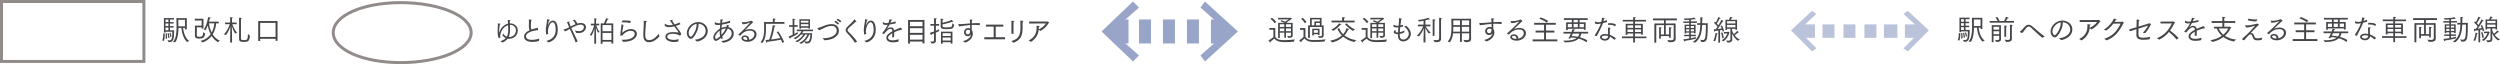 <?xml version="1.0" encoding="UTF-8"?><svg id="_レイヤー_2" xmlns="http://www.w3.org/2000/svg" viewBox="0 0 1667.96 42.76"><defs><style>.cls-1{opacity:.4;}.cls-2{fill:#5469a3;}.cls-3{stroke-miterlimit:10;}.cls-3,.cls-4{fill:none;isolation:isolate;opacity:.5;stroke:#241815;stroke-linecap:round;stroke-width:2px;}.cls-5{opacity:.6;}.cls-6{fill:#454649;}</style></defs><g id="moji"><path class="cls-6" d="M108.27,27.11c.1-.3.67-1.82.68-4.83l1.04.06c-.04.49-.1,3.53-.59,4.88l-1.14-.11ZM111.69,26.79c.47.09.91.17,1.31.17,1.73,0,1.98-1.54,1.98-5.79h-4.54v.53h-1.08v-9.65h6.73v.99h-2.68v1.69h2.39v.99h-2.39v1.67h2.39v.99h-2.39v1.84h2.79c0,1.77-.13,4.75-.46,5.81-.51,1.61-1.52,2.09-2.77,2.09-.17,0-.36,0-.53-.02l-.74-1.31ZM112.36,14.72v-1.69h-1.94v1.69h1.94ZM112.36,17.38v-1.67h-1.94v1.67h1.94ZM112.36,20.21v-1.84h-1.94v1.84h1.94ZM110.5,25.91c.02-.21.1-1.01.1-2.01,0-.49-.02-1.03-.08-1.56l.8-.11c.04.25.17,1.75.17,2.87,0,.23,0,.42-.02.61l-.97.21ZM112.23,25.42c-.02-.27-.08-1.69-.44-3.19l.74-.17c.06.27.49,2.03.55,3.08l-.85.29ZM113.69,24.75c-.04-.25-.21-1.29-.67-2.72l.7-.21c.08.21.59,1.56.74,2.58l-.78.34ZM115.46,27.85c1.98-1.98,2.34-6,2.34-9.69,0-1.82-.04-3.93-.09-6.04h6.93v7.47h-1.2v-.93h-1.29c.17,1.5.93,6.5,4.07,8.68l-1.46.68c-.68-.61-3.06-3.04-3.76-9.37h-1.96v.53c0,1.9-.32,6.92-2.15,9.06l-1.42-.4ZM123.44,17.57v-4.37h-4.48l.06,4.37h4.43Z"/><path class="cls-6" d="M134.53,17.08v-3.38h-4.56v-1.2h5.77v6.57h-1.22v-.84h-3.19s-.02,3.31-.02,4.69v.61c.02.48.06,1.03,1.67,1.03,2.15,0,2.47-.72,2.6-3.17l1.29,1.04c-.4,2.66-1.27,3.34-4.12,3.34-.72,0-2.7-.04-2.7-1.9,0-1.25.02-6.42.02-6.8h4.45ZM133.75,27.3c3.31-.82,5.43-2.55,6.8-4.48-1.1-2.11-1.67-4.27-1.96-5.81-.42,1.12-.91,2.24-1.48,3.15l-1.25-.36c2.17-2.85,2.94-8,3-8.36.08.02,1.14.17,1.42.25.25.08.38.19.38.28,0,.15-.25.29-.67.29-.11.48-.3,1.27-.57,2.2h6.54v1.12h-1.71c-.13,1.62-.63,4.58-2.34,7.35,1.08,1.71,2.62,3.29,4.79,4.24l-1.35.95c-1.81-1.04-3.15-2.55-4.16-4.14-1.35,1.79-3.27,3.38-6.02,4.33l-1.42-1.01ZM139.45,15.58c.13,1.31.59,3.76,1.79,6.14,1.31-2.34,1.65-4.79,1.75-6.14h-3.53Z"/><path class="cls-6" d="M153.55,24.62c0-2.03.1-5.47.13-7.01-.32,1.06-1.25,3.72-2.89,5.81l-1.42-.48c2.24-2.17,3.57-5.7,3.95-6.78h-3.17v-1.14h3.42v-2.03s-.02-.87-.06-1.54c1.71,0,1.84.21,1.84.34s-.17.3-.51.38c-.04.21-.04.51-.04.74v2.11h3.08v1.14h-2.91c.34.87,1.37,3.59,3.19,5.72l-1.31.49c-1.16-1.8-1.88-4.03-2.18-4.98.04,1.63.15,5.87.15,7.31v3.69h-1.27v-3.78ZM159.52,13.43s-.02-.87-.06-1.63c.15,0,1.06.08,1.52.13.25.04.38.13.38.25,0,.13-.19.29-.55.34-.02.28-.04.7-.04,1.06v12.23c0,.82.7.95,2.01.95.4,0,.84-.02,1.14-.06,1.69-.23,1.42-2.85,1.48-4.08l1.35,1.25c-.32,3.55-1.14,4.1-4.01,4.1-1.44,0-3.23,0-3.23-1.9v-12.65Z"/><path class="cls-6" d="M172.27,14.04h12.9v13.2h-1.33v-1.35h-10.26v1.48h-1.31v-13.34ZM183.84,24.64v-9.37h-10.26v9.37h10.26Z"/><path class="cls-6" d="M333.97,27.51c1.22-.46,2.57-1.16,3.48-2.05-.86-.38-1.64-.99-2.17-1.73l.36-1.44c.55,1.03,1.46,1.8,2.55,2.18.71-1.2.89-3.25.89-5.24,0-.84-.04-1.67-.07-2.43-3.52.95-5.27,4.94-5.27,7.54,0,.29.02.55.05.76-.31.13-.57.29-.84.4-.04.02-.05.02-.09.02-.13,0-.84-1.03-.84-4.25,0-.32,0-.65.02-.95.05-1.44.15-2.85.15-4.12v-.53c0-.06.02-.09.07-.09.02,0,.04.02.07.02,0,0,.84.1,1.28.21.22.06.33.15.33.25,0,.13-.2.29-.53.36-.11,1.46-.44,3.63-.47,5.21,0,.11.02.17.05.17s.09-.06.13-.17c1.11-3.27,3.25-5.26,5.82-5.85-.02-.34-.04-.65-.04-.91-.04-.49-.11-1.1-.18-1.5,1.35,0,1.91.08,1.91.32,0,.13-.18.28-.55.4.02.44.05.95.07,1.52h.29c2.7,0,5.01,1.82,5.01,4.67-.02,3.55-2.62,5.58-5.98,5.64-.25,0-.51-.02-.77-.06-.95,1.1-2.06,1.9-3.37,2.53l-1.39-.85ZM339.75,24.7c2.61-.08,4.47-1.88,4.47-4.48,0-2.03-1.51-3.61-3.76-3.61h-.24c.04.78.05,1.63.05,2.47,0,2.11-.16,4.25-.84,5.62h.31Z"/><path class="cls-6" d="M359.52,27.4c-1.31.36-2.77.57-4.14.57-.84,0-5.74-.04-5.74-3.53,0-2.07,1.75-3.4,3.74-4.27-.33-.63-.55-1.42-.55-2.58,0-.7.07-1.52.07-2.51v-.44c0-.46-.02-.97-.05-1.54v-.06c0-.08.02-.08.07-.08,0,0,.97.09,1.6.25.16.04.29.13.29.23,0,.11-.13.25-.47.34-.07,1.41-.18,2.91-.2,3.61,0,.97.09,1.69.42,2.3.66-.23,1.31-.42,1.91-.59.82-.21,1.62-.36,2.32-.57h.04c.07,0,.13.04.13.11l-.02,1.46c-3.45.29-8.04,1.6-8.04,4.22,0,2.15,3.03,2.26,4.05,2.26,1.55,0,3.32-.32,4.85-.87l-.27,1.69Z"/><path class="cls-6" d="M364.52,27.3c2.44-.65,6.24-2.15,6.24-7.41,0-1.73-.31-5.05-2.04-5.05-1.84,0-3.17,3.91-3.17,6.14,0,.55.05.84.27,1.5l-1.17.65s-.05.02-.09.02c-.13,0-.4-1.31-.4-2.77,0-.25,0-.51.02-.78.15-2.68.69-4.16.84-6.63,0-.09.02-.13.07-.13.09,0,.93.15,1.37.25.2.04.35.17.35.28,0,.13-.15.25-.55.32-.2,1.01-.57,2.26-.64,3v.09s0,.06.02.06c.02,0,.05-.06.09-.15,1.15-2.89,2.61-2.96,3.15-2.96,2.01,0,3.26,2.28,3.26,6.17,0,5.51-3.63,7.64-6.09,8.42l-1.53-1.01Z"/><path class="cls-6" d="M375.94,19.89s-.04-.04-.04-.08.04-.06.07-.08c1.09-.29,2.08-.63,3.23-1.24l.51-.27c-.57-1.27-1.06-2.47-1.42-3.51.09-.04,1.24-.34,1.51-.34.18,0,.25.08.25.15,0,.11-.11.27-.33.38.24.85.58,1.8.98,2.79,1.08-.57,2.19-1.12,3.26-1.54-.24-.7-.67-1.6-1.73-2.62l1.08-.44c.8.63,1.59,1.81,1.88,2.62,1.04-.3,1.75-.38,2.33-.38,2.24,0,3.45,1.22,3.45,2.79,0,.99-.86,3.93-4.85,3.93-.73,0-1.4-.11-1.79-.19l-.73-1.52c.86.23,1.79.42,2.66.42,2.33,0,3.34-1.52,3.34-2.6,0-.15-.02-1.73-2.26-1.73-1.68,0-3.74.93-6.18,2.3.4.89.84,1.8,1.28,2.7,1.09,2.22,2.22,4.45,2.97,6.23l-1.37.68c-.38-1.29-.51-1.69-3.87-9.04l-.42.23c-1.09.65-1.99,1.14-2.74,1.41l-1.09-1.06Z"/><path class="cls-6" d="M396.5,25.73c0-1.46.07-4.73.11-6.63-.38,1.31-1.08,3.36-1.93,4.67l-1.26-.34c1.7-2.07,2.7-5.34,2.99-6.5h-2.19v-1.12h2.32v-2.36s0-.57-.05-1.22c.15,0,.82.08,1.33.13.25.02.38.13.38.25,0,.13-.16.28-.51.36-.04.34-.04.72-.04.72v2.11h2.15v1.12h-2.02c.22.66.91,2.58,2.26,4.41l-1.15.47c-.55-1.18-1.08-2.74-1.33-3.59.04,1.88.15,5.91.15,7.62v3.31h-1.2v-3.42ZM400.8,15.6h2.17c.67-1.44,1.24-3.17,1.29-3.36,1.59.23,1.73.28,1.73.47,0,.17-.24.34-.62.34-.09.23-.77,1.77-1.17,2.55h4.96v13.47h-1.22v-1.25h-5.96v1.39h-1.19v-13.6ZM407.95,20.81v-4.08h-5.96v4.08h5.96ZM407.95,26.64v-4.65h-5.96v4.65h5.96Z"/><path class="cls-6" d="M414.72,26.45c.44.04.91.06,1.39.06,5.8,0,7.37-2.56,7.37-3.97,0-1.1-.86-1.99-2.66-1.99-3.04,0-5.23,2.53-5.62,3.15,0,0-1.09.06-1.22.06-.09,0-.15,0-.15-.11.02-1.29.31-3.23.53-4.69.15-1.06.29-2.13.31-2.62,0-.09.04-.13.09-.13.02,0,.05,0,.07.02l1.13.44c-.09.51-.25,1.42-.42,2.26-.2,1.06-.46,2.37-.47,2.91,2.13-1.84,4.27-2.45,5.94-2.45,2.57,0,3.9,1.48,3.9,3.19,0,2.94-3.41,5.32-8.88,5.32h-.35l-.97-1.42ZM415.3,13.66c.38-.02.77-.02,1.17-.02,1.59,0,3.17.09,4.38.36l-.38,1.48c-1.2-.46-2.99-.61-4.69-.61-.37,0-.73,0-1.08.02l.6-1.23Z"/><path class="cls-6" d="M439.96,24.28c-1.35,1.73-4.25,3.89-6.78,3.89-3.79,0-3.99-3-3.99-5.21,0-2.36.35-5.26.35-7.85,0-.42-.02-.84-.04-1.24.38,0,1.31.08,1.75.17.2.04.33.13.33.27,0,.15-.18.32-.58.4-.15,2.81-.53,6.21-.53,8.4,0,2.32.51,3.67,2.72,3.67,2.66,0,5.07-2.58,6.22-4.2l.57,1.69Z"/><path class="cls-6" d="M443.52,15.94c0-.06.02-.11.07-.11.02,0,.04,0,.05.02,1.06.68,1.92,1.01,3.01,1.01.71,0,1.46-.13,2.35-.34-.86-1.1-1.64-2.17-2.02-2.98,1.26-.32,1.57-.34,1.6-.34.16,0,.26.08.26.17,0,.11-.11.25-.35.38.27.68.88,1.54,1.6,2.51l.47-.13c1.37-.38,2.1-.8,2.61-1.14l.84,1.06v.02c0,.13-1.62.76-2.9,1.14l-.22.06c1.59,2.01,3.41,4.24,3.68,5.85l-1.2.61c-.8-.67-2.72-1.22-4.5-1.22-.58,0-3.7.06-3.7,1.84,0,1.52,1.92,2.26,4.25,2.28,1,0,2.33-.25,3.41-.51l-.38,1.62c-.86.15-2.02.27-2.92.27-2.55,0-5.58-1.1-5.58-3.48,0-1.96,1.75-3.12,5.31-3.12h.18c.88,0,2.35.15,3.19.3-.29-.97-1.53-2.54-2.81-4.14-2.17.51-2.75.55-3.39.55-1.04,0-2.15-.23-2.95-.86l.04-1.31Z"/><path class="cls-6" d="M463.53,26.5c3.25-.27,7.29-1.96,7.29-5.93,0-2.41-1.86-4.56-4.8-4.75.02.23.04.48.04.72,0,3.34-2.21,6.82-3.25,8.15-.64.84-1.29,1.25-1.93,1.25-1.09,0-2.64-1.6-2.64-3.95,0-3.5,3.39-7.29,7.51-7.29,3.77,0,6.44,2.68,6.44,5.89,0,4.22-3.72,6.54-7.15,7.16l-1.51-1.25ZM459.45,21.95c0,1.42.84,2.58,1.39,2.58,1.09,0,3.92-4.6,3.92-7.87,0-.25-.02-.51-.04-.76-2.75.53-5.27,3.44-5.27,6.04Z"/><path class="cls-6" d="M481.19,27.36c4.78-.32,6.98-2.66,6.98-5.13,0-1.75-1.2-2.83-2.66-3.17-.84,1.96-2.21,3.84-3.7,5.38.16.42.35.8.53,1.12l-1.22.4c-.09-.19-.18-.38-.27-.61-1.46,1.29-2.39,1.92-3.23,1.92-.97,0-1.71-1.01-1.71-2.28,0-2.36,2.54-4.75,4.36-5.89.02-.34.05-.7.09-1.06.04-.46.07-.95.11-1.42q-1.37.09-1.42.09c-.95,0-1.62-.17-2.15-.49,0,0,.02-1.14.02-1.25,0-.13.04-.17.07-.17s.05,0,.07.02c.84.49,1.48.68,2.35.68.11,0,.29,0,1.15-.08.05-.82.09-1.65.09-2.51.13.02.98.06,1.44.11.24.04.35.13.35.23,0,.15-.18.3-.51.36-.04.44-.11,1.01-.18,1.63,1.84-.3,3.74-.82,5.33-1.39l.11,1.33c-1.82.47-3.72.97-5.56,1.25-.04.44-.07.89-.13,1.33-.02.29-.05.57-.07.86,1.08-.44,2.1-.72,3.25-.72,0-.02.15-.78.18-1.29,1.17.23,1.68.36,1.68.55,0,.09-.13.19-.44.23-.05.21-.13.44-.2.67,3.65.82,3.65,3.95,3.65,4.27,0,3.27-2.97,5.68-7.09,6.19l-1.24-1.16ZM480.15,21.38c0-.32,0-.65.02-.99-1.33.95-3.08,2.93-3.08,4.45,0,.51.24,1.14.71,1.14.58,0,1.88-1.04,2.66-1.79-.18-.74-.31-1.62-.31-2.81ZM484.3,18.92c-.09.02-.16.02-.25.02-.99.08-1.97.47-2.72.84-.04.63-.07,1.22-.07,1.71,0,.87.07,1.24.16,1.71,1.2-1.29,2.3-2.83,2.88-4.27Z"/><path class="cls-6" d="M492.63,23.2c-.05-.02-.07-.06-.07-.08,0-.04.02-.08.05-.09,1.11-1.08,2.08-1.88,2.59-2.39,1.51-1.42,5.23-5.36,5.23-5.53,0-.04-.02-.04-.05-.04s-.09.02-.16.04c-1.48.63-3.1,1.06-4.47,1.06-.13,0-.26-.02-.38-.02l-.47-1.22s-.02-.08-.02-.11.02-.06.07-.06h.05c.4.06.8.08,1.22.08,1.53,0,3.1-.34,4.65-.87.18-.06.24-.19.36-.19.24,0,1.31.91,1.31,1.03s-.22.17-.4.32c-1.29,1.14-5.2,5.07-5.14,5.07.02,0,.11-.04.15-.06,1.5-.7,2.9-.76,3.37-.76,2.35,0,4.23,1.35,4.23,3.48,0,2.79-2.75,5.05-6.04,5.05-2.24,0-4.03-1.04-4.03-2.43,0-1.23,1.18-1.82,2.32-1.82,1.77,0,2.84,1.18,2.84,2.62,0,.1-.02.19-.02.29,2.68-.63,3.52-2.56,3.52-3.57,0-1.99-1.5-2.56-3.04-2.56-3.65,0-5.58,2.3-6.51,3.44l-1.17-.67ZM498.59,26.28c0-.57-.22-1.63-1.73-1.63-.78,0-1.06.4-1.06.78,0,.7,1.11,1.27,2.55,1.27h.2c.02-.15.04-.28.04-.42Z"/><path class="cls-6" d="M507.38,28.23c2.41-2.72,2.44-6.46,2.46-8.49,0-1.12-.05-4.64-.07-5.05h5.87v-1.14c0-.11-.02-.8-.05-1.18.04,0,1.88,0,1.88.36,0,.13-.16.27-.57.36-.02.25-.04.72-.04.72v.87h6.51v1.2h-12.36c.02.15.04,2.62.04,3.97v.19c0,2.56-.38,6.12-2.32,8.57l-1.35-.38ZM521.99,28.69c-.27-.76-.58-1.52-.91-2.24-1.19.25-5.12,1.01-9.28,1.46v.1c0,.36-.11.57-.25.57-.22,0-.27-.21-.75-1.92.67-.02,1.51-.08,2.43-.17,1.26-3.46,2.17-7.77,2.32-9.65,0,0,1.15.15,1.46.23.24.06.35.15.35.25,0,.13-.22.28-.56.32-.24,1.42-1.11,5.55-2.32,8.72,2.37-.29,4.91-.72,6.13-.99-.77-1.56-1.6-2.93-2.37-3.95l1.04-.49c.51.7,2.66,4.1,3.88,7.01l-1.15.76Z"/><path class="cls-6" d="M528.81,17.9h-2.32v-1.14h2.32v-3c0-.11,0-.8-.05-1.27,1.48,0,1.8.19,1.8.36,0,.11-.18.27-.55.32-.04.29-.04.89-.04.89v2.7h2.22v1.14h-2.22v4.77c1-.53,1.84-1.01,2.21-1.25l.11,1.14c-1.24.78-2.59,1.6-5.01,2.7.04.11.04.21.04.3,0,.19-.05.29-.16.29-.07,0-.17-.06-.27-.19-.31-.38-.73-1.18-.8-1.29.88-.29,1.82-.68,2.74-1.12v-5.34ZM530.64,27.42c2.99-1.06,4.69-3.29,5.38-4.39h-1.59c-.89,1.04-2.13,2.22-3.79,3.13l-1.2-.72c3.14-1.25,4.76-3.53,5.38-4.62h-3.21v-1.06h10.78v1.06h-6.4c-.16.32-.46.78-.84,1.31h6.69c-.05,6.48-2.08,6.88-3.45,6.88-.31,0-.64-.04-.98-.08l-.64-1.25c-.64.61-1.39,1.16-2.22,1.6l-1.35-.67c3.36-1.23,4.98-4.29,5.52-5.58h-1.48c-.67,1.1-2.52,3.72-5.36,5.15l-1.24-.76ZM533.35,12.85h7.04v6.25h-1.02v-.61h-5.03v.7h-.98v-6.34ZM539.37,15.14l-.02-1.29h-5.01v1.29h5.03ZM539.37,17.48v-1.35h-5.03v1.35h5.03ZM539.9,23.03c-.38.93-1.31,2.89-3.01,4.54.49.11.99.21,1.46.21.77,0,2.19-.09,2.33-4.75h-.78Z"/><path class="cls-6" d="M545.38,18.92c-.04-.06-.05-.09-.05-.11,0-.04.04-.06.13-.08,1.4-.27,2.77-.91,4.25-1.48,1.51-.61,3.17-1.16,5.16-1.16,3.67,0,4.81,2.43,4.81,4.41,0,4.29-5.27,6.34-9.61,6.36-.57-.59-1.24-1.24-1.33-1.35h.47c4.34,0,9.03-1.54,9.03-5.11,0-.55-.2-3.12-3.36-3.12-1.82,0-3.36.57-4.69,1.2s-2.59,1.37-3.77,1.69l-1.04-1.25ZM557.39,13.85c.24.13,1.55.84,2.41,1.71l-.75.93c-.37-.51-1.4-1.35-2.37-1.82l.71-.82ZM558.89,12.49c.24.09,1.5.72,2.39,1.56l-.73.97c-.44-.53-1.44-1.27-2.35-1.71l.69-.82Z"/><path class="cls-6" d="M570.23,28.46c-.75-1.58-1.95-2.96-3.94-5.24-.46-.51-1.06-1.06-1.51-1.62-.42-.47-.6-1.01-.6-1.5,0-.63.27-1.22.71-1.73.57-.67,1.22-1.23,1.82-1.84.53-.51,1.18-1.1,1.8-1.75.44-.47,1.02-1.16,1.46-1.84.04-.08.07-.09.09-.09t1.15,1.33c.11.13.16.27.16.36s-.07.17-.2.17c-.09,0-.22-.04-.36-.13-.53.51-1.2,1.12-1.68,1.56-1.93,1.67-2.81,2.41-3.34,3.1-.2.25-.33.53-.33.84,0,.19.05.4.18.61.25.42,1.11,1.16,1.5,1.56,1.44,1.48,3.79,3.86,4.69,5.64l-1.6.59Z"/><path class="cls-6" d="M576.66,27.3c2.44-.65,6.24-2.15,6.24-7.41,0-1.73-.31-5.05-2.04-5.05-1.84,0-3.17,3.91-3.17,6.14,0,.55.05.84.27,1.5l-1.17.65s-.05.02-.09.02c-.13,0-.4-1.31-.4-2.77,0-.25,0-.51.02-.78.15-2.68.69-4.16.84-6.63,0-.09.02-.13.07-.13.09,0,.93.15,1.37.25.2.04.35.17.35.28,0,.13-.15.25-.55.32-.2,1.01-.57,2.26-.64,3v.09s0,.06.02.06c.02,0,.05-.06.09-.15,1.15-2.89,2.61-2.96,3.15-2.96,2.01,0,3.26,2.28,3.26,6.17,0,5.51-3.63,7.64-6.09,8.42l-1.53-1.01Z"/><path class="cls-6" d="M588.59,22.29c-.05-.02-.09-.04-.09-.08s.02-.06.04-.08c1.15-1.35,2.3-2.74,3.72-5.57-.15.02-.88.08-1.33.08-.82,0-1.37-.19-1.82-.48l-.13-1.35v-.02c0-.06.02-.08.05-.08.02,0,.05,0,.07.02.58.36,1.24.72,2.1.72.66,0,1.44-.1,1.51-.11.31-.76.62-1.71.8-2.47.35.04,1.22.23,1.42.27.24.06.35.17.35.29,0,.13-.2.29-.66.3-.16.46-.4.99-.6,1.44,1.11-.19,2.35-.46,3.63-.82l-.04,1.25c-1.46.34-2.88.59-4.1.78-.51.99-1.22,2.17-1.84,2.96-.05.08-.07.11-.07.11.02,0,.05-.04.11-.09,1.06-.91,1.93-1.12,2.72-1.12,1.19,0,1.88.8,2.12,2.01.64-.3,1.28-.59,1.93-.85.88-.38,1.84-.74,2.5-1.03l.91,1.2s.04.06.04.08c0,.04-.04.06-.09.08-1.11.23-3.3.85-5.2,1.75-.02.78-.09,2.62-.13,3.31l-1.28.13c.02-.61.11-1.98.15-2.79-2.64,1.5-2.86,2.54-2.86,3,0,.59.29,1.79,3.15,1.79,1.2,0,2.74-.36,3.98-.72l-.24,1.58c-.78.23-2.3.48-3.68.48-3.06,0-4.39-1.42-4.39-3s1.17-2.83,4.07-4.41c-.07-1.06-.42-1.62-1.39-1.62h-.02c-1.31,0-3.32,2.13-4.08,3.44l-1.31-.38Z"/><path class="cls-6" d="M605.84,13.32h10.94v15.63h-1.29v-1.23h-8.39v1.35h-1.26v-15.75ZM615.49,17.5v-2.94h-8.39v2.94h8.39ZM615.49,21.93v-3.13h-8.39v3.13h8.39ZM615.49,26.43v-3.21h-8.39v3.21h8.39Z"/><path class="cls-6" d="M620.69,27.61c.49.08.97.15,1.37.15.64,0,1.08-.19,1.08-.84l.02-4.62c-.49.19-1.04.4-1.66.61.02.1.04.19.04.27,0,.21-.07.36-.18.36-.07,0-.15-.08-.24-.21-.31-.51-.73-1.31-.78-1.41,1.06-.29,2-.61,2.83-.91v-3.88h-2.41v-1.1h2.41v-2.28s0-.95-.04-1.62c.11.02.91.08,1.44.15.26.04.37.13.37.23,0,.13-.16.27-.47.32-.04.46-.05,1.16-.05,1.16v2.03h2.13v1.1h-2.13l-.02,3.4c1-.42,1.71-.78,2.13-1.01l.05,1.23c-.67.32-1.33.67-2.19,1.03v3.27c0,.93.04,1.84.04,1.98,0,1.58-1.06,1.99-2.39,1.99-.18,0-.38,0-.57-.02l-.77-1.41ZM627.62,14.02s0-.87-.05-1.54c.16,0,1,.06,1.46.11.25.02.38.13.38.25,0,.15-.18.29-.55.34-.04.36-.04.7-.04.97v1.04c1.8-.38,5.01-1.22,6.13-1.94.15.11,1.04,1.14,1.04,1.35,0,.11-.07.17-.2.17-.15,0-.35-.08-.55-.23-1.57.65-4.16,1.29-6.44,1.77v.99c.04.97.84.97,2.64.97.89,0,1.84-.04,2.57-.11,1.28-.13,1.33-1.58,1.39-2.68l1.2,1.08c-.37,2.74-1.55,2.87-5.2,2.87-2.13,0-3.81-.02-3.81-1.86l.02-3.55ZM627.8,21.11h7.66v7.96h-1.18v-.93h-5.36v1.04h-1.11v-8.07ZM634.28,24l.02-1.84h-5.38v1.84h5.36ZM634.28,27.06v-2h-5.36v2h5.36Z"/><path class="cls-6" d="M639.39,16.23s-.02-.06-.02-.09.02-.08.09-.08h.04c.44.04.86.06,1.29.06.86,0,1.71-.08,2.57-.17,1.15-.13,2.46-.25,3.83-.34-.04-.99-.09-1.9-.16-2.55,1.31,0,1.91.04,1.91.3,0,.15-.18.3-.51.34-.04.42-.06,1.06-.07,1.82,1.26-.08,2.55-.11,3.76-.11.57,0,1.09,0,1.6.02l-.05,1.41c-1.22-.15-2.48-.23-3.72-.23-.55,0-1.08.02-1.6.04-.02,1.25-.02,2.54-.02,3.32.62.87.73,2.01.73,2.6,0,2.2-1.6,4.58-5.03,5.87-.64-.42-1.46-.91-1.59-.99.89-.19,5.11-1.37,5.43-4.58-.42.74-1.09,1.29-2.19,1.29-1.66,0-2.53-1.42-2.53-2.55,0-1.5,1.11-2.87,2.79-2.87.49,0,.95.09,1.31.29v-.63c0-.53,0-1.12-.02-1.71-1.48.11-2.84.29-4.05.47-1.17.19-2.32.38-3.46.42l-.33-1.37ZM645.93,19.86c-1.4,0-1.62,1.18-1.62,1.58,0,.7.44,1.5,1.37,1.5,1.33,0,1.55-1.31,1.55-2.53-.27-.34-.67-.55-1.29-.55Z"/><path class="cls-6" d="M656.72,24.83h6.24v-7.07h-5.09v-1.33h11.54v1.33h-5.09v7.07h6.24v1.39h-13.84v-1.39Z"/><path class="cls-6" d="M674.75,27.42c4.89-1.5,6.07-3.69,6.07-9.25,0-.68-.02-3.25-.05-4.39,1.5,0,2.04.08,2.04.32,0,.15-.16.3-.53.36-.04.47-.04.89-.04,1.27v.38c0,.59.02,1.5.02,1.84v.53c0,5.66-1.44,8.13-6.02,10.05l-1.5-1.12ZM674.81,16.07v-.55c0-.49,0-1.2-.04-1.65,1.31,0,1.97.04,1.97.32,0,.13-.16.29-.51.34-.04.59-.04,1.63-.04,1.63v6.38h-1.39v-6.48Z"/><path class="cls-6" d="M686.3,27c3.67-1.75,5.32-4.77,5.32-8.38,0-.46-.02-.93-.07-1.41.15.02,1.39.04,1.68.08.31.06.42.15.42.27,0,.15-.22.32-.55.38v.25c0,.32-.02.65-.04.97,0,.13,0,.28-.02.42,1.6-.7,3.85-2.34,4.74-3.93l-11.14.04v-1.31l11.87-.02c.15,0,.22-.11.35-.11.15,0,1.13.78,1.13.97,0,.15-.22.27-.46.29-1.11,1.98-3.08,3.91-5.32,5.13l-1.19-.78c-.35,3.48-2.22,6.14-5.12,8.11l-1.6-.95Z"/><path class="cls-6" d="M849.6,19.85h-2.7v-1.16h3.95v5.93c1.18,2.15,4.43,2.18,6.19,2.18,2.28,0,4.98-.23,6.86-.49l-.78,1.54c-1.31.11-3.51.25-5.59.25-2.87,0-5.45-.13-7.33-2.36,0,0-1.44,1.31-2.53,2.03.06.15.08.29.08.4,0,.13-.04.23-.13.23-.29,0-1.22-1.27-1.33-1.44,1.56-.72,3.31-2.22,3.31-2.22v-4.88ZM848.55,11.85c.15.09,1.79,1.27,2.93,2.72l-1.06.93c-.95-1.5-2.64-2.77-2.81-2.93l.95-.72ZM852.73,15.25h4.24c-1.1-.51-2.28-.93-2.66-1.08l.72-.72c.17.08,1.27.53,2.36,1.04,1.1-.63,2.45-1.62,2.45-1.62l-7.12.11v-1.1h8.13c.11,0,.19-.1.3-.1.08,0,.53.36.74.59.08.08.1.13.1.17,0,.11-.13.17-.38.23-.13.11-1.99,1.46-3.23,2.17.21.11.4.21.57.3h3.5v6.65l.04,1.52v.09c0,1.52-1.29,1.71-2.51,1.71h-.46c-.02-.08-.67-1.08-.78-1.25.51.06,1.04.13,1.48.13.65,0,1.12-.15,1.12-.78v-1.52h-3.36v3.38h-1.12v-3.38h-3v3.61h-1.12v-10.16ZM856.86,17.97v-1.79h-3v1.79h3ZM856.86,20.8v-1.82h-3v1.82h3ZM861.34,17.97v-1.79h-3.36v1.79h3.36ZM861.34,20.8v-1.82h-3.36v1.82h3.36Z"/><path class="cls-6" d="M869.7,19.91h-2.34v-1.18h3.59v5.83c1.18,2.09,3.67,2.18,6.27,2.18,2.43,0,5.34-.21,7.2-.46l-.84,1.46c-1.39.11-3.88.25-6.08.25-2.77,0-5.22-.02-7.2-2.34,0,0-1.12,1.18-2.09,1.98.08.13.11.25.11.34,0,.13-.06.21-.17.21-.27,0-1.27-1.16-1.35-1.27,1.39-.76,2.89-2.22,2.89-2.22v-4.79ZM869.11,11.85c.13.11,1.48,1.31,2.56,2.83l-1.08.86c-.87-1.56-2.28-2.87-2.47-3.02l.99-.67ZM872.74,16.95h1.31v-5.03h7.69v5.03h1.37v4.56l.04,1.92v.06c0,1.54-1.18,1.79-2.51,1.79-.19,0-.38-.02-.57-.02l-.78-1.25c.51.08,1.06.15,1.5.15.67,0,1.16-.17,1.16-.8v-5.36h-8v7.28h-1.22v-8.32ZM876.94,16.95v-2.68h3.65v-1.31h-5.41v3.99h1.77ZM875.49,19.17h4.86v4.24h-1.06v-.59h-2.75v.86h-1.04v-4.5ZM879.29,21.88v-1.77h-2.75v1.77h2.75ZM880.59,16.95v-1.67h-2.55v1.67h2.55Z"/><path class="cls-6" d="M887.45,27.15c3.21-.53,5.87-1.77,7.81-3.5-1.22-1.22-2.24-2.68-2.94-4.41l1.22-.47c.49,1.54,1.37,2.91,2.56,4.07,1.08-1.2,1.86-2.57,2.28-4.05,1.22.34,1.77.53,1.77.78,0,.13-.19.25-.53.25h-.17c-.63,1.42-1.46,2.7-2.45,3.8,2.01,1.62,4.73,2.72,7.9,3.17l-1.42,1.23c-2.62-.57-5.21-1.73-7.33-3.53-2.01,1.88-4.54,3.17-7.33,3.82l-1.35-1.16ZM888.23,19.78c3.32-1.5,5-3.97,5.15-4.18,1.35.46,1.54.51,1.54.72,0,.13-.17.25-.59.25h-.09c-.65.76-2.28,2.66-4.69,3.99l-1.31-.78ZM888.36,13.75h7.09v-.89s-.02-.93-.06-1.41c2.01.09,2.01.27,2.01.4,0,.15-.23.32-.65.4,0,.25-.04.7-.04.7v.8h7.11v1.2l-15.46-.02v-1.18ZM898.54,15.58c.17.21,1.96,2.57,5.55,4.07l-1.35.93c-2.96-1.52-5.13-4.2-5.36-4.46l1.16-.53Z"/><path class="cls-6" d="M911.16,19.85h-2.7v-1.16h3.95v5.93c1.18,2.15,4.43,2.18,6.19,2.18,2.28,0,4.98-.23,6.86-.49l-.78,1.54c-1.31.11-3.51.25-5.59.25-2.87,0-5.45-.13-7.33-2.36,0,0-1.44,1.31-2.53,2.03.06.15.08.29.08.4,0,.13-.04.23-.13.23-.29,0-1.22-1.27-1.33-1.44,1.56-.72,3.31-2.22,3.31-2.22v-4.88ZM910.11,11.85c.15.09,1.79,1.27,2.93,2.72l-1.06.93c-.95-1.5-2.64-2.77-2.81-2.93l.95-.72ZM914.29,15.25h4.24c-1.1-.51-2.28-.93-2.66-1.08l.72-.72c.17.08,1.27.53,2.36,1.04,1.1-.63,2.45-1.62,2.45-1.62l-7.12.11v-1.1h8.13c.11,0,.19-.1.3-.1.08,0,.53.36.74.59.08.08.09.13.09.17,0,.11-.13.17-.38.23-.13.11-1.99,1.46-3.23,2.17.21.11.4.21.57.3h3.5v6.65l.04,1.52v.09c0,1.52-1.29,1.71-2.51,1.71h-.46c-.02-.08-.67-1.08-.78-1.25.51.06,1.04.13,1.48.13.65,0,1.12-.15,1.12-.78v-1.52h-3.36v3.38h-1.12v-3.38h-3v3.61h-1.12v-10.16ZM918.42,17.97v-1.79h-3v1.79h3ZM918.42,20.8v-1.82h-3v1.82h3ZM922.9,17.97v-1.79h-3.36v1.79h3.36ZM922.9,20.8v-1.82h-3.36v1.82h3.36Z"/><path class="cls-6" d="M931.55,20.46c-.34.29-.48.49-.48.68,0,.51,1.31.51,1.37.51.08,0,.17-.02.27-.02.06-1.2.17-2.32.27-3.36-.4.04-.78.04-1.16.04-.78-.04-1.58-.17-2.13-.42,0-.06-.04-1.04-.04-1.24,0-.08.02-.11.08-.11.02,0,.04,0,.08.02,1.03.47,1.67.61,2.45.61.29,0,.55,0,.84-.02.13-1.54.29-2.91.29-4.16,0-.25,0-.49-.02-.74v-.04s0-.08.17-.08c0,0,1.12.17,1.56.29.15.04.25.11.25.21,0,.11-.17.27-.51.3-.1,1.08-.3,2.47-.49,4.03.61-.11,1.18-.27,1.73-.44l-.04,1.2c-.57.15-1.2.3-1.82.4-.13,1.08-.25,2.22-.3,3.36.95-.21,2.03-.59,3.08-1.16l-.09,1.33c-.78.44-1.92.8-3.04.99v1.01c.02,1.96,1.06,2.72,2.38,2.72,2.32,0,3.67-2.3,3.67-3.8,0-1.94-1.67-3.8-3.12-5.05l1.56-.25c1.44,1.37,2.93,3.15,2.93,5.26,0,2.55-2.13,5.11-5.11,5.11-2.26,0-3.48-1.61-3.48-3.93v-.09c0-.29,0-.57.02-.84-.11,0-.25.02-.36.02-1.03,0-2.49-.38-2.49-1.41,0-.38.23-.82.68-1.23l1.04.3Z"/><path class="cls-6" d="M949.77,25.13c0-1.5.13-5.11.17-6.36-.3.91-1.27,3.32-3.27,5.53l-1.39-.47c2.41-2.05,3.91-5.45,4.27-6.27h-3.53v-1.14h3.78v-2.56c-1.14.25-2.18.42-2.87.53l-.99-1.04c2.49-.21,5.4-.78,6.9-1.52.09.06,1.14.78,1.14,1.14,0,.11-.1.17-.25.17-.13,0-.32-.06-.55-.17-.7.23-1.44.44-2.17.61v2.85h3.36v1.14h-3.27c.38.61,1.8,2.83,3.48,4.22l-1.37.53c-1.1-1.44-2-3.04-2.32-3.67.04,1.35.17,6.06.17,6.52v3.13h-1.31v-3.15ZM955.88,14.63s0-.8-.06-1.73c1.88,0,1.9.28,1.9.36,0,.15-.19.32-.59.38-.02.59-.04,1.31-.04,1.31v8.99h-1.22v-9.31ZM956.3,26.63c.55.06,1.31.17,2.01.17.99,0,1.86-.23,1.86-1.14v-12.12s0-.95-.06-1.65c.13,0,.97.06,1.52.13.27.04.4.13.4.25,0,.13-.19.28-.53.34-.04.42-.06,1.16-.06,1.16v9.9c0,.93.04,1.98.04,2.11v.08c0,1.96-1.75,2.28-3.27,2.28-.32,0-.67-.02-.95-.04l-.97-1.46Z"/><path class="cls-6" d="M965.86,27.75c2.49-2.41,2.53-6.95,2.53-9.76,0-1.92-.09-5.28-.09-5.51h13.17v11.09c0,1.08.04,1.92.04,2.28v.06c0,1.92-1.67,2.2-3.27,2.2-.34,0-.67,0-.97-.02l-.93-1.52c.8.13,1.52.21,2.09.21,1.12,0,1.79-.29,1.79-1.06v-3.46h-4.88v5.66h-1.25v-5.66h-4.63c-.25,2.09-.82,4.22-2.13,5.96l-1.44-.47ZM974.07,21.14v-3.27h-4.43l-.02.55c0,.86-.02,1.77-.08,2.72h4.52ZM974.07,16.77v-3.17h-4.48s.04,1.39.04,3.17h4.45ZM980.2,16.77v-3.17h-4.88v3.17h4.88ZM980.2,21.14v-3.27h-4.88v3.27h4.88Z"/><path class="cls-6" d="M986.97,15.46s-.02-.06-.02-.09.02-.08.1-.08h.04c.46.04.89.06,1.35.06.89,0,1.79-.08,2.68-.17,1.2-.13,2.56-.25,3.99-.34-.04-.99-.1-1.9-.17-2.55,1.37,0,1.99.04,1.99.3,0,.15-.19.3-.53.34-.04.42-.06,1.06-.08,1.82,1.31-.08,2.66-.11,3.91-.11.59,0,1.14,0,1.67.02l-.06,1.41c-1.27-.15-2.58-.23-3.88-.23-.57,0-1.12.02-1.67.04-.02,1.25-.02,2.54-.02,3.32.65.87.76,2.01.76,2.6,0,2.2-1.67,4.58-5.24,5.87-.67-.42-1.52-.91-1.65-.99.93-.19,5.32-1.37,5.66-4.58-.44.74-1.14,1.29-2.28,1.29-1.73,0-2.64-1.42-2.64-2.55,0-1.5,1.16-2.87,2.91-2.87.51,0,.99.09,1.37.29v-.63c0-.53,0-1.12-.02-1.71-1.54.11-2.96.29-4.22.47-1.22.19-2.41.38-3.61.42l-.34-1.37ZM993.79,19.09c-1.46,0-1.69,1.18-1.69,1.58,0,.7.46,1.5,1.42,1.5,1.39,0,1.62-1.31,1.62-2.53-.29-.34-.7-.55-1.35-.55Z"/><path class="cls-6" d="M1005.48,22.44c-.06-.02-.08-.06-.08-.08,0-.04.02-.08.06-.09,1.16-1.08,2.17-1.88,2.7-2.39,1.58-1.42,5.45-5.36,5.45-5.53,0-.04-.02-.04-.06-.04s-.09.02-.17.04c-1.54.63-3.23,1.06-4.65,1.06-.13,0-.27-.02-.4-.02l-.49-1.22s-.02-.08-.02-.11.02-.06.08-.06h.06c.42.06.84.08,1.27.08,1.6,0,3.23-.34,4.84-.87.19-.06.25-.19.38-.19.25,0,1.37.91,1.37,1.03s-.23.17-.42.32c-1.35,1.14-5.41,5.07-5.36,5.07.02,0,.11-.04.15-.06,1.56-.7,3.02-.76,3.51-.76,2.45,0,4.41,1.35,4.41,3.48,0,2.79-2.87,5.05-6.29,5.05-2.34,0-4.2-1.04-4.2-2.43,0-1.23,1.23-1.82,2.41-1.82,1.84,0,2.96,1.18,2.96,2.62,0,.1-.02.19-.02.29,2.79-.63,3.67-2.56,3.67-3.57,0-1.99-1.56-2.56-3.17-2.56-3.8,0-5.81,2.3-6.78,3.44l-1.22-.67ZM1011.69,25.51c0-.57-.23-1.63-1.8-1.63-.82,0-1.1.4-1.1.78,0,.7,1.16,1.27,2.66,1.27h.21c.02-.15.04-.28.04-.42Z"/><path class="cls-6" d="M1022.54,26.29h7.64v-4.58h-5.66v-1.29h5.66v-3.91h-6.61v-1.27h14.44v1.27h-6.52v3.91h5.57v1.29h-5.57v4.58h7.54v1.29h-16.49v-1.29ZM1027.9,11.59c.23.06,2.93,1.06,5.01,2.38l-.87,1.14c-1.69-1.39-4.62-2.47-4.92-2.58l.78-.93Z"/><path class="cls-6" d="M1043.04,27.05c.49.02,1.01.04,1.54.04,2.51,0,5.38-.3,7.26-1.67-1.48-.29-2.81-.38-3.78-.4-.15.27-.29.51-.46.76l-1.23-.17c.7-1.01,1.27-2.17,1.73-3.21h-4.98v-1.16h5.43c.36-.95.57-1.65.61-1.77.06,0,1.69.06,1.69.4,0,.13-.19.27-.63.3,0,.02-.15.44-.4,1.06h9.76v1.16h-4.48c-.17.95-.53,1.75-1.03,2.45,1.65.44,3.38,1.1,4.98,2.11l-.68,1.27c-1.6-1.23-3.4-1.99-5.09-2.47-2.01,1.88-5.36,2.53-8.83,2.53h-.44l-.97-1.24ZM1044.86,14.91h3.86v-1.63h-5.32v-1.12h15.9v1.12h-5.43v1.63h4.03v5.03h-1.16v-.74h-10.73v.85h-1.14v-5.15ZM1048.72,18.18v-2.22h-2.72v2.22h2.72ZM1049.35,22.4c-.21.49-.47,1.06-.76,1.62,1.04.04,2.53.17,4.18.51.47-.57.82-1.27.99-2.13h-4.41ZM1052.71,14.91v-1.63h-2.83v1.63h2.83ZM1052.71,18.18v-2.22h-2.83v2.22h2.83ZM1056.74,18.18v-2.22h-2.87v2.22h2.87Z"/><path class="cls-6" d="M1063.86,23.78c1.33-2.09,3.1-5.15,4.24-8.05-.82.17-1.58.3-2.3.3-.57,0-1.06-.08-1.56-.28l-.25-1.29s-.02-.04-.02-.06c0-.04.04-.08.08-.08,0,0,.02,0,.04.02.76.34,1.42.51,2.18.51.51,0,1.18-.08,2.13-.3.29-1.03.36-1.73.38-2.62,1.5.11,1.92.21,1.92.4,0,.13-.19.27-.55.32-.08.42-.19,1.01-.34,1.54.84-.23,1.67-.49,2.32-.74l.08,1.27c-.78.23-1.75.47-2.7.7-1.18,3.04-3.04,6.52-4.14,8.66l-1.5-.3ZM1077.09,26.58c-.74-.76-2.01-1.65-2.96-2.15-.11,1.67-1.65,2.7-3.34,2.7-1.8,0-3.29-1.08-3.29-2.3,0-.89.85-2.13,3.42-2.13.7,0,1.41.1,1.99.23-.02-1.14-.11-2.34-.11-3.31,0-.46.02-.87.08-1.2,0,0,.91.04,1.35.11.27.06.38.15.38.27s-.15.23-.48.3c-.09.44-.13.93-.13,1.42,0,.84.09,1.75.11,2.68,1.2.46,3.21,1.61,4.08,2.43l-1.1.93ZM1070.89,23.75c-1.33,0-2.2.49-2.2,1.06,0,.7,1.18,1.16,2.07,1.16,1.14,0,2.11-.67,2.18-1.86-.57-.23-1.33-.36-2.05-.36ZM1073,15.46c.27-.02.57-.02.87-.02,1.62,0,3.51.23,4.22.95l-.42,1.14s-.04.09-.08.09c-.02,0-.04-.02-.08-.04-.63-.63-1.99-1.01-3.7-1.01-.29,0-.57.02-.87.04-.13,0-.13-.06-.13-.06v-.04l.19-1.06Z"/><path class="cls-6" d="M1082.12,24.35h7.52v-1.98h-3.82v.84h-1.18v-7.33h5v-1.52h-6.99v-1.12h6.99v-.32s0-.99-.04-1.44c1.84,0,1.86.3,1.86.36,0,.13-.19.27-.59.32-.02.32-.04.84-.04.84v.25h7.35v1.12h-7.35v1.52h5.24v7.2h-1.2v-.7h-4.05v1.98h7.64v1.12h-7.64v2.85h-1.2v-2.85h-7.52v-1.12ZM1089.65,18.6v-1.69h-3.8l-.02,1.69h3.82ZM1089.65,21.37v-1.77h-3.82v1.77h3.82ZM1094.89,18.6v-1.69h-4.05v1.69h4.05ZM1094.89,21.37v-1.77h-4.05v1.77h4.05Z"/><path class="cls-6" d="M1103.76,15.65h6.42v-2.09h-7.31v-1.22h15.92v1.22h-7.43v2.09h6.57l.02,8.11c0,.63.04,1.77.04,2.05v.06c0,2-1.84,2.28-3.5,2.28-.42,0-.83-.02-1.2-.04l-.93-1.48c.53.06,1.5.23,2.36.23,1.03,0,1.94-.23,1.94-1.18v-8.91h-5.3v6.23h2.2v-3.59c0-.09,0-.82-.04-1.22,1.73,0,1.77.29,1.77.34,0,.13-.19.29-.53.34-.04.29-.06.76-.06.76v5.6h-1.14v-1.16h-5.47v1.67h-1.16v-6.53c0-.27-.02-.74-.04-1.03.51,0,1.77.04,1.77.34,0,.13-.17.29-.53.34-.04.29-.04.76-.04.76v3.36h2.09v-6.23h-5.13l-.02,11.72h-1.29l.02-12.84Z"/><path class="cls-6" d="M1123.6,23.21l3.42-.02v-1.42h-2.05v.55h-1.01v-5.87l3.06.02v-1.18h-3.93v-.99h3.93v-1.06c-1.03.08-2.09.13-3.02.13l-.65-1.03c.34.02.72.04,1.14.04,2.17,0,5.02-.28,6.04-.7.04.08.46.59.65.99.04.08.06.15.06.19,0,.11-.06.17-.17.17s-.29-.08-.47-.27c-.61.13-1.48.27-2.49.38v1.16h4.01v.99h-4.01v1.18h3.17v5.81h-1.04v-.51h-2.13v1.41l3.34-.02.02.97-3.36.04v1.35c1.63-.3,2.96-.61,3.46-.76l-.11,1.06c-1.5.38-4.58,1.1-7.35,1.46v.11c0,.25-.09.44-.21.44-.08,0-.17-.08-.25-.25-.27-.51-.51-1.29-.55-1.39,1.29-.09,2.66-.29,3.93-.49v-1.54l-3.42.04v-.99ZM1127.04,18.66v-1.31h-2.07v1.31h2.07ZM1127.04,20.9v-1.37h-2.07v1.37h2.07ZM1130.23,18.66v-1.31h-2.15v1.31h2.15ZM1130.23,20.9v-1.37h-2.15v1.37h2.15ZM1129.41,27.91c4.46-2.39,4.9-7.96,5.01-11.3h-2.13v-1.14l2.15.02v-1.04c0-1.12-.02-2.34-.06-2.87.02,0,1.88.02,1.88.36,0,.13-.19.27-.53.32-.02.67-.02,2.18-.04,3.23l3.69.02c-.04,2.83.09,7.77-.55,10.26-.44,1.65-1.37,2.28-2.68,2.28-.36,0-.74-.06-1.14-.13l-.68-1.5c.61.15,1.2.32,1.71.32,1.96,0,2-2.49,2.11-10.09l-2.47-.02c-.15,3.48-.68,9.12-4.79,11.85l-1.48-.57Z"/><path class="cls-6" d="M1143.15,27.3c1.03-2.15,1.31-4.73,1.39-5.3.06.02.82.15,1.22.28.21.06.3.15.3.25,0,.13-.21.27-.57.29-.09.67-.38,2.62-1.14,4.67l-1.2-.19ZM1146.47,20.38c-.68.11-1.44.21-2.24.32-.02.36-.11.55-.23.55s-.4-.25-.61-1.69c.44,0,.89-.02,1.37-.06.38-.53.78-1.08,1.14-1.67-.44-.61-1.27-1.65-2.3-2.51l.53-.89c.21.17.4.36.61.55.76-1.14,1.63-3.38,1.75-3.65.02.02.8.34,1.23.63.15.1.21.21.21.29,0,.09-.09.17-.29.17-.08,0-.19,0-.3-.04-.34.68-1.22,2.34-1.9,3.33.44.46.8.89,1.04,1.2.97-1.6,1.77-3.1,2.01-3.74,1.31.67,1.39.91,1.39,1.03,0,.1-.08.17-.27.17-.08,0-.17-.02-.3-.06-.21.34-1.88,3.1-3.31,5.09,1.1-.13,2.09-.29,2.72-.4-.25-.65-.51-1.22-.78-1.71l.87-.4c.49.95,1.14,2.34,1.54,3.8l-.99.44c-.1-.4-.21-.8-.32-1.2-.36.08-.85.17-1.44.27l.02,8.28h-1.16v-8.09ZM1149.08,25.61c-.23-1.75-.68-3.33-.84-3.71l.91-.27c.08.19.65,1.96.93,3.61l-1.01.36ZM1148.64,26.9c.53-.3,2.98-1.79,3.84-4.58l-2.32.04v-1.01l2.66-.04s.13-.15.23-.15c.06,0,.93.55.93.76,0,.09-.08.17-.28.25-.91,3.06-2.87,4.75-3.74,5.36l-1.31-.63ZM1151.62,26.98c.55.1,1.1.19,1.58.19.76,0,1.31-.25,1.31-1.1v-6.86h-2.26v.74h-1.06v-6.74h2.43c.38-.86.65-1.69.7-1.92.17.04.86.15,1.25.23.29.06.4.15.4.25,0,.15-.27.3-.61.3-.04.09-.27.59-.55,1.14h4.12v6.69h-1.08v-.68h-2.22v1.2c.25.74.67,1.56,1.18,2.36.68-.53,1.79-1.58,2.15-2.24,1.16.87,1.18.91,1.18,1.06,0,.09-.09.15-.25.15-.09,0-.21-.02-.34-.08-.51.49-1.37,1.29-2.2,1.86.93,1.22,2.13,2.32,3.5,2.94l-1.39.74c-1.63-1.12-3.04-3.02-3.89-4.86l.11,2.32.04,1.62v.06c0,1.63-1.37,2.05-2.68,2.05-.17,0-.36,0-.53-.02l-.87-1.39ZM1157.85,15.67v-1.52h-5.6v1.52h5.6ZM1157.85,18.24v-1.6h-5.6v1.6h5.6Z"/><path class="cls-6" d="M1306.22,26.87c.1-.3.67-1.82.68-4.83l1.04.06c-.04.49-.1,3.53-.59,4.88l-1.14-.11ZM1309.64,26.55c.47.09.91.17,1.31.17,1.73,0,1.98-1.54,1.98-5.79h-4.54v.53h-1.08v-9.65h6.73v.99h-2.68v1.69h2.39v.99h-2.39v1.67h2.39v.99h-2.39v1.84h2.79c0,1.77-.13,4.75-.46,5.81-.51,1.61-1.52,2.09-2.77,2.09-.17,0-.36,0-.53-.02l-.74-1.31ZM1310.3,14.49v-1.69h-1.94v1.69h1.94ZM1310.3,17.15v-1.67h-1.94v1.67h1.94ZM1310.3,19.98v-1.84h-1.94v1.84h1.94ZM1308.44,25.68c.02-.21.1-1.01.1-2.01,0-.49-.02-1.03-.08-1.56l.8-.11c.04.25.17,1.75.17,2.87,0,.23,0,.42-.02.61l-.97.21ZM1310.17,25.18c-.02-.27-.08-1.69-.44-3.19l.74-.17c.06.27.49,2.03.55,3.08l-.85.29ZM1311.63,24.52c-.04-.25-.21-1.29-.67-2.72l.7-.21c.08.21.59,1.56.74,2.58l-.78.34ZM1313.4,27.61c1.98-1.98,2.34-6,2.34-9.69,0-1.82-.04-3.93-.09-6.04h6.93v7.47h-1.2v-.93h-1.29c.17,1.5.93,6.5,4.07,8.68l-1.46.68c-.68-.61-3.06-3.04-3.76-9.37h-1.96v.53c0,1.9-.32,6.92-2.15,9.06l-1.42-.4ZM1321.38,17.34v-4.37h-4.48l.06,4.37h4.43Z"/><path class="cls-6" d="M1327.46,14.01h5.34c-.49-1.06-1.29-2.15-1.41-2.26l1.16-.47c.11.11,1.08,1.58,1.6,2.74h2.89c.7-1.03,1.23-2.56,1.29-2.81.02,0,1.8.44,1.8.8,0,.13-.21.27-.55.27-.06,0-.13-.02-.21-.02-.11.21-.55,1.1-1.03,1.77h5.38v1.1h-16.26v-1.1ZM1328.86,16.8h6.14v7.52c0,.3.02,1.6.04,1.71v.04c0,1.61-1.27,1.9-2.56,1.9-.21,0-.42,0-.63-.02l-.84-1.33c.55.08,1.1.15,1.58.15.7,0,1.23-.19,1.23-.84v-2.05h-3.8v4.29h-1.16v-11.38ZM1333.84,19.81v-1.92h-3.82v1.92h3.82ZM1333.82,22.83l.02-1.96h-3.82v1.96h3.8ZM1337.28,18.65c0-.97-.06-1.56-.06-1.63,1.69.13,1.86.17,1.86.34,0,.13-.21.3-.57.38-.04.63-.04,1.16-.04,1.16v5.68h-1.2v-5.93ZM1337.45,26.47c.67.08,1.39.17,2,.17.89,0,1.58-.19,1.58-.97v-7.67s0-.74-.06-1.48c.06,0,1.86,0,1.86.36,0,.13-.19.29-.51.34-.04.49-.04,1.04-.04,1.04v5.72c0,.93.02,1.63.02,1.77v.08c0,1.96-1.75,2.13-3.25,2.13h-.57l-1.03-1.48Z"/><path class="cls-6" d="M1347.62,21.29c-.06-.04-.09-.06-.09-.09,0-.02.04-.06.09-.09,1.24-.7,2.24-2.28,3.59-3.63.68-.68,1.48-.99,2.24-.99.63,0,1.25.21,1.8.59,1.25.84,2.81,2.3,4.31,3.61,1.52,1.35,3.13,2.7,4.64,3.59l-1.56.97c-1.41-1.03-2.81-2.34-4.14-3.63-3.53-3.38-4.22-3.93-4.98-3.93-.47,0-.93.23-1.27.59-1.01,1.03-2.18,3.1-3.25,3.84l-1.39-.82Z"/><path class="cls-6" d="M1373.61,25.51c3.38-.27,7.6-1.96,7.6-5.93,0-2.41-1.94-4.56-5-4.75.02.23.04.48.04.72,0,3.34-2.3,6.82-3.38,8.15-.67.84-1.35,1.25-2.01,1.25-1.14,0-2.75-1.6-2.75-3.95,0-3.5,3.53-7.29,7.83-7.29,3.93,0,6.71,2.68,6.71,5.89,0,4.22-3.88,6.54-7.45,7.16l-1.58-1.25ZM1369.35,20.95c0,1.42.87,2.58,1.44,2.58,1.14,0,4.08-4.6,4.08-7.87,0-.25-.02-.51-.04-.76-2.87.53-5.49,3.44-5.49,6.04Z"/><path class="cls-6" d="M1387.16,26c3.82-1.75,5.55-4.77,5.55-8.38,0-.46-.02-.93-.08-1.41.15.02,1.44.04,1.75.08.32.06.44.15.44.27,0,.15-.23.32-.57.38v.25c0,.32-.02.65-.04.97,0,.13,0,.28-.02.42,1.67-.7,4.01-2.34,4.94-3.93l-11.61.04v-1.31l12.37-.02c.15,0,.23-.11.36-.11.15,0,1.18.78,1.18.97,0,.15-.23.27-.47.29-1.16,1.98-3.21,3.91-5.55,5.13l-1.23-.78c-.36,3.48-2.32,6.14-5.34,8.11l-1.67-.95Z"/><path class="cls-6" d="M1403.94,25.87c5.53-1.75,8.49-5.13,10.94-10.14l-4.9.06c-1.67,2.2-3.46,3.76-4.84,4.65l-1.44-.76c3.17-1.79,5.34-4.52,6.69-7.28,1.79.42,1.86.48,1.86.65,0,.13-.21.25-.51.25h-.08c-.27.46-.55.89-.84,1.31,1.92-.02,4.58-.04,4.67-.06.15-.02.23-.19.38-.19.13,0,.3.13,1.08.78.08.08.09.13.09.19,0,.13-.15.23-.4.29-2.74,5.32-5.55,9.25-11.19,11.3l-1.52-1.04Z"/><path class="cls-6" d="M1420.54,19.6c1.08-.3,2.93-.84,4.9-1.44l.08-3.74v-.42c0-.32,0-.63-.02-.93.13.02,1.29.06,1.73.13.23.04.32.13.32.23,0,.15-.21.3-.55.32-.06.48-.08.78-.08,1.16-.02.91-.06,1.9-.08,2.83,3.36-1.03,6.65-2.03,6.71-2.05.17-.06.21-.23.36-.23.02,0,1.31.51,1.31.76,0,.1-.11.19-.34.29-1.14,2.49-2.49,4.37-3.63,5.66l-1.58-.34c1.14-1.14,2.22-2.3,3.46-4.75-1.22.4-3.8,1.22-6.33,1.99-.04,1.77-.08,3.17-.08,3.4v.13c0,2.01.49,2.56,3.17,2.56,1.31,0,2.81-.21,4.77-.57l-.55,1.63c-1.37.19-2.79.32-4.03.32-3.38,0-4.73-.91-4.73-3.4v-.11c0-.65.04-2.05.06-3.53-1.79.55-3.44,1.06-4.43,1.37l-.46-1.27Z"/><path class="cls-6" d="M1439.11,25.47c5.85-2.38,8.42-6.61,9.88-9.84l-7.56.04v-1.27l8.13-.04c.19,0,.27-.13.38-.13.17,0,1.22.78,1.22.97,0,.15-.27.23-.44.29-.72,1.44-1.63,3.17-2.87,4.86,1.67,1.22,4.18,3.38,5.68,5.07l-1.31,1.03c-1.39-1.82-3.51-3.82-5.13-5.11-1.63,2.01-3.76,3.89-6.54,5.13l-1.44-.99Z"/><path class="cls-6" d="M1457.32,21.29c-.06-.02-.09-.04-.09-.08s.02-.06.04-.08c1.2-1.35,2.39-2.74,3.88-5.57-.15.02-.91.08-1.39.08-.85,0-1.42-.19-1.9-.48l-.13-1.35v-.02c0-.06.02-.08.06-.08.02,0,.06,0,.08.02.61.36,1.29.72,2.18.72.68,0,1.5-.1,1.58-.11.32-.76.65-1.71.83-2.47.36.04,1.27.23,1.48.27.25.06.36.17.36.29,0,.13-.21.29-.68.3-.17.46-.42.99-.63,1.44,1.16-.19,2.45-.46,3.78-.82l-.04,1.25c-1.52.34-3,.59-4.27.78-.53.99-1.27,2.17-1.92,2.96-.06.08-.08.11-.08.11.02,0,.06-.04.11-.09,1.1-.91,2.01-1.12,2.83-1.12,1.24,0,1.96.8,2.2,2.01.67-.3,1.33-.59,2.01-.85.91-.38,1.92-.74,2.6-1.03l.95,1.2s.04.06.04.08c0,.04-.04.06-.09.08-1.16.23-3.44.85-5.41,1.75-.02.78-.09,2.62-.13,3.31l-1.33.13c.02-.61.11-1.98.15-2.79-2.75,1.5-2.98,2.54-2.98,3,0,.59.3,1.79,3.29,1.79,1.25,0,2.85-.36,4.14-.72l-.25,1.58c-.82.23-2.39.48-3.84.48-3.19,0-4.58-1.42-4.58-3s1.22-2.83,4.24-4.41c-.08-1.06-.44-1.62-1.44-1.62h-.02c-1.37,0-3.46,2.13-4.25,3.44l-1.37-.38Z"/><path class="cls-6" d="M1474.71,26.85c3.38-.59,5.87-1.73,7.66-2.96-2.18-1.99-3.08-4.07-3.38-4.9h-1.86v-1.16h5.6v-2.53h-7.18v-1.24h7.18v-1.2s-.02-.89-.08-1.6c1.82,0,1.96.23,1.96.36s-.19.29-.55.36c-.02.46-.04,1.08-.04,1.08v.99h7.29v1.24h-7.29v2.53h3.23c.11,0,.23-.15.34-.15.06,0,.72.48.97.76.06.06.1.11.1.17,0,.11-.19.19-.42.23-.1.19-1.04,2.64-3.82,5.07,1.73,1.14,4.12,2.13,7.47,2.51l-1.46,1.29c-3.08-.61-5.36-1.73-7.03-2.98-1.77,1.29-4.1,2.53-7.2,3.27l-1.48-1.14ZM1480.32,18.99c.3.82,1.12,2.54,3.06,4.14,2.43-2.03,3.23-4.07,3.27-4.14h-6.33Z"/><path class="cls-6" d="M1495.74,26.21s-.04-.06-.04-.08c0-.04,0-.06.02-.08,1.35-1.33,3.27-2.94,3.84-3.46,1.12-1.04,3.53-3.74,5-5.43-.57.13-1.84.47-2.96.78-.99.27-1.98.44-2.85.44h-.13l-.78-1.39s-.04-.08-.04-.11.02-.06.06-.06c.02,0,.06.02.08.02.46.08.91.11,1.37.11,1.31,0,4.08-.55,6.12-1.04.17-.04.28-.21.44-.21.09,0,1.33.65,1.33.91,0,.09-.11.21-.42.25-.46.34-.82.7-1.24,1.14-.46.46-.89.93-1.29,1.33-.86.85-1.39,1.5-2.7,2.74l-.06.06s.02.02.02.02c.04,0,.08-.02.08-.02.15-.06.29-.08.44-.08,1.12,0,1.39.65,1.77,1.6.21.47.36.91.55,1.23.4.61.95.7,1.79.7,1.1,0,2.17-.21,3.23-.44l-.53,1.54c-.68.11-1.79.25-2.79.25-1.96,0-2.6-.67-3.13-2.18-.13-.36-.25-.8-.44-1.16-.23-.47-.47-.67-.85-.67-.67,0-1.46.59-3.06,2.47-.48.53-.93,1.08-1.33,1.52l-1.46-.7ZM1500.17,12.42c1.29.38,2.72.55,4.24.55.57,0,1.16-.04,1.75-.08l-.82,1.42c-1.79,0-4.14-.23-5.72-.82l.55-1.08Z"/><path class="cls-6" d="M1512.6,22.2c-.06-.02-.08-.06-.08-.08,0-.04.02-.08.06-.09,1.16-1.08,2.17-1.88,2.7-2.39,1.58-1.42,5.45-5.36,5.45-5.53,0-.04-.02-.04-.06-.04s-.09.02-.17.04c-1.54.63-3.23,1.06-4.65,1.06-.13,0-.27-.02-.4-.02l-.49-1.22s-.02-.08-.02-.11.02-.06.08-.06h.06c.42.06.84.08,1.27.08,1.6,0,3.23-.34,4.84-.87.19-.06.25-.19.38-.19.25,0,1.37.91,1.37,1.03s-.23.17-.42.32c-1.35,1.14-5.41,5.07-5.36,5.07.02,0,.11-.04.15-.06,1.56-.7,3.02-.76,3.51-.76,2.45,0,4.41,1.35,4.41,3.48,0,2.79-2.87,5.05-6.29,5.05-2.34,0-4.2-1.04-4.2-2.43,0-1.23,1.23-1.82,2.41-1.82,1.84,0,2.96,1.18,2.96,2.62,0,.1-.02.19-.02.29,2.79-.63,3.67-2.56,3.67-3.57,0-1.99-1.56-2.56-3.17-2.56-3.8,0-5.81,2.3-6.78,3.44l-1.22-.67ZM1518.81,25.28c0-.57-.23-1.63-1.8-1.63-.82,0-1.1.4-1.1.78,0,.7,1.16,1.27,2.66,1.27h.21c.02-.15.04-.28.04-.42Z"/><path class="cls-6" d="M1529.66,26.06h7.64v-4.58h-5.66v-1.29h5.66v-3.91h-6.61v-1.27h14.44v1.27h-6.52v3.91h5.57v1.29h-5.57v4.58h7.54v1.29h-16.49v-1.29ZM1535.02,11.35c.23.06,2.93,1.06,5.01,2.38l-.87,1.14c-1.69-1.39-4.62-2.47-4.92-2.58l.78-.93Z"/><path class="cls-6" d="M1550.16,26.82c.49.02,1.01.04,1.54.04,2.51,0,5.38-.3,7.26-1.67-1.48-.29-2.81-.38-3.78-.4-.15.27-.29.51-.46.76l-1.23-.17c.7-1.01,1.27-2.17,1.73-3.21h-4.98v-1.16h5.43c.36-.95.57-1.65.61-1.77.06,0,1.69.06,1.69.4,0,.13-.19.27-.63.3,0,.02-.15.44-.4,1.06h9.76v1.16h-4.48c-.17.95-.53,1.75-1.03,2.45,1.65.44,3.38,1.1,4.98,2.11l-.68,1.27c-1.6-1.23-3.4-1.99-5.09-2.47-2.01,1.88-5.36,2.53-8.83,2.53h-.44l-.97-1.24ZM1551.98,14.68h3.86v-1.63h-5.32v-1.12h15.9v1.12h-5.43v1.63h4.03v5.03h-1.16v-.74h-10.73v.85h-1.14v-5.15ZM1555.84,17.95v-2.22h-2.72v2.22h2.72ZM1556.47,22.16c-.21.49-.47,1.06-.76,1.62,1.04.04,2.53.17,4.18.51.47-.57.82-1.27.99-2.13h-4.41ZM1559.83,14.68v-1.63h-2.83v1.63h2.83ZM1559.83,17.95v-2.22h-2.83v2.22h2.83ZM1563.86,17.95v-2.22h-2.87v2.22h2.87Z"/><path class="cls-6" d="M1570.98,23.55c1.33-2.09,3.1-5.15,4.24-8.05-.82.17-1.58.3-2.3.3-.57,0-1.06-.08-1.56-.28l-.25-1.29s-.02-.04-.02-.06c0-.04.04-.08.08-.08,0,0,.02,0,.04.02.76.34,1.42.51,2.18.51.51,0,1.18-.08,2.13-.3.29-1.03.36-1.73.38-2.62,1.5.11,1.92.21,1.92.4,0,.13-.19.27-.55.32-.08.42-.19,1.01-.34,1.54.84-.23,1.67-.49,2.32-.74l.08,1.27c-.78.23-1.75.47-2.7.7-1.18,3.04-3.04,6.52-4.14,8.66l-1.5-.3ZM1584.21,26.34c-.74-.76-2.01-1.65-2.96-2.15-.11,1.67-1.65,2.7-3.34,2.7-1.8,0-3.29-1.08-3.29-2.3,0-.89.85-2.13,3.42-2.13.7,0,1.41.1,1.99.23-.02-1.14-.11-2.34-.11-3.31,0-.46.02-.87.08-1.2,0,0,.91.04,1.35.11.27.06.38.15.38.27s-.15.23-.48.3c-.09.44-.13.93-.13,1.42,0,.84.09,1.75.11,2.68,1.2.46,3.21,1.61,4.08,2.43l-1.1.93ZM1578.01,23.51c-1.33,0-2.2.49-2.2,1.06,0,.7,1.18,1.16,2.07,1.16,1.14,0,2.11-.67,2.18-1.86-.57-.23-1.33-.36-2.05-.36ZM1580.12,15.23c.27-.02.57-.02.87-.02,1.62,0,3.51.23,4.22.95l-.42,1.14s-.04.09-.08.09c-.02,0-.04-.02-.08-.04-.63-.63-1.99-1.01-3.7-1.01-.29,0-.57.02-.87.04-.13,0-.13-.06-.13-.06v-.04l.19-1.06Z"/><path class="cls-6" d="M1589.24,24.12h7.52v-1.98h-3.82v.84h-1.18v-7.33h5v-1.52h-6.99v-1.12h6.99v-.32s0-.99-.04-1.44c1.84,0,1.86.3,1.86.36,0,.13-.19.27-.59.32-.02.32-.04.84-.04.84v.25h7.35v1.12h-7.35v1.52h5.24v7.2h-1.2v-.7h-4.05v1.98h7.64v1.12h-7.64v2.85h-1.2v-2.85h-7.52v-1.12ZM1596.77,18.36v-1.69h-3.8l-.02,1.69h3.82ZM1596.77,21.14v-1.77h-3.82v1.77h3.82ZM1602.01,18.36v-1.69h-4.05v1.69h4.05ZM1602.01,21.14v-1.77h-4.05v1.77h4.05Z"/><path class="cls-6" d="M1610.88,15.42h6.42v-2.09h-7.31v-1.22h15.92v1.22h-7.43v2.09h6.57l.02,8.11c0,.63.04,1.77.04,2.05v.06c0,2-1.84,2.28-3.5,2.28-.42,0-.83-.02-1.2-.04l-.93-1.48c.53.06,1.5.23,2.36.23,1.03,0,1.94-.23,1.94-1.18v-8.91h-5.3v6.23h2.2v-3.59c0-.09,0-.82-.04-1.22,1.73,0,1.77.29,1.77.34,0,.13-.19.29-.53.34-.04.29-.06.76-.06.76v5.6h-1.14v-1.16h-5.47v1.67h-1.16v-6.53c0-.27-.02-.74-.04-1.03.51,0,1.77.04,1.77.34,0,.13-.17.29-.53.34-.04.29-.04.76-.04.76v3.36h2.09v-6.23h-5.13l-.02,11.72h-1.29l.02-12.84Z"/><path class="cls-6" d="M1630.72,22.98l3.42-.02v-1.42h-2.05v.55h-1.01v-5.87l3.06.02v-1.18h-3.93v-.99h3.93v-1.06c-1.03.08-2.09.13-3.02.13l-.65-1.03c.34.02.72.04,1.14.04,2.17,0,5.02-.28,6.04-.7.04.08.46.59.65.99.04.08.06.15.06.19,0,.11-.06.17-.17.17s-.29-.08-.47-.27c-.61.13-1.48.27-2.49.38v1.16h4.01v.99h-4.01v1.18h3.17v5.81h-1.04v-.51h-2.13v1.41l3.34-.02.02.97-3.36.04v1.35c1.63-.3,2.96-.61,3.46-.76l-.11,1.06c-1.5.38-4.58,1.1-7.35,1.46v.11c0,.25-.09.44-.21.44-.08,0-.17-.08-.25-.25-.27-.51-.51-1.29-.55-1.39,1.29-.09,2.66-.29,3.93-.49v-1.54l-3.42.04v-.99ZM1634.16,18.42v-1.31h-2.07v1.31h2.07ZM1634.16,20.66v-1.37h-2.07v1.37h2.07ZM1637.35,18.42v-1.31h-2.15v1.31h2.15ZM1637.35,20.66v-1.37h-2.15v1.37h2.15ZM1636.53,27.67c4.46-2.39,4.9-7.96,5.01-11.3h-2.13v-1.14l2.15.02v-1.04c0-1.12-.02-2.34-.06-2.87.02,0,1.88.02,1.88.36,0,.13-.19.27-.53.32-.02.67-.02,2.18-.04,3.23l3.69.02c-.04,2.83.09,7.77-.55,10.26-.44,1.65-1.37,2.28-2.68,2.28-.36,0-.74-.06-1.14-.13l-.68-1.5c.61.15,1.2.32,1.71.32,1.96,0,2-2.49,2.11-10.09l-2.47-.02c-.15,3.48-.68,9.12-4.79,11.85l-1.48-.57Z"/><path class="cls-6" d="M1650.27,27.06c1.03-2.15,1.31-4.73,1.39-5.3.06.02.82.15,1.22.28.21.06.3.15.3.25,0,.13-.21.27-.57.29-.09.67-.38,2.62-1.14,4.67l-1.2-.19ZM1653.6,20.15c-.68.11-1.44.21-2.24.32-.02.36-.11.55-.23.55s-.4-.25-.61-1.69c.44,0,.89-.02,1.37-.06.38-.53.78-1.08,1.14-1.67-.44-.61-1.27-1.65-2.3-2.51l.53-.89c.21.17.4.36.61.55.76-1.14,1.63-3.38,1.75-3.65.02.02.8.34,1.23.63.15.1.21.21.21.29,0,.09-.09.17-.29.17-.08,0-.19,0-.3-.04-.34.68-1.22,2.34-1.9,3.33.44.46.8.89,1.04,1.2.97-1.6,1.77-3.1,2.01-3.74,1.31.67,1.39.91,1.39,1.03,0,.1-.08.17-.27.17-.08,0-.17-.02-.3-.06-.21.34-1.88,3.1-3.31,5.09,1.1-.13,2.09-.29,2.72-.4-.25-.65-.51-1.22-.78-1.71l.87-.4c.49.95,1.14,2.34,1.54,3.8l-.99.44c-.1-.4-.21-.8-.32-1.2-.36.08-.85.17-1.44.27l.02,8.28h-1.16v-8.09ZM1656.2,25.37c-.23-1.75-.68-3.33-.84-3.71l.91-.27c.08.19.65,1.96.93,3.61l-1.01.36ZM1655.76,26.66c.53-.3,2.98-1.79,3.84-4.58l-2.32.04v-1.01l2.66-.04s.13-.15.23-.15c.06,0,.93.55.93.76,0,.09-.08.17-.28.25-.91,3.06-2.87,4.75-3.74,5.36l-1.31-.63ZM1658.74,26.74c.55.1,1.1.19,1.58.19.76,0,1.31-.25,1.31-1.1v-6.86h-2.26v.74h-1.06v-6.74h2.43c.38-.86.65-1.69.7-1.92.17.04.86.15,1.25.23.29.06.4.15.4.25,0,.15-.27.3-.61.3-.04.09-.27.59-.55,1.14h4.12v6.69h-1.08v-.68h-2.22v1.2c.25.74.67,1.56,1.18,2.36.68-.53,1.79-1.58,2.15-2.24,1.16.87,1.18.91,1.18,1.06,0,.09-.09.15-.25.15-.09,0-.21-.02-.34-.08-.51.49-1.37,1.29-2.2,1.86.93,1.22,2.13,2.32,3.5,2.94l-1.39.74c-1.63-1.12-3.04-3.02-3.89-4.86l.11,2.32.04,1.62v.06c0,1.63-1.37,2.05-2.68,2.05-.17,0-.36,0-.53-.02l-.87-1.39ZM1664.98,15.44v-1.52h-5.6v1.52h5.6ZM1664.98,18v-1.6h-5.6v1.6h5.6Z"/><path class="cls-3" d="M314.34,21.76c0,11.29-21.51,20-47,20s-45-8.72-45-20S241.87,1.76,267.34,1.76s47,8.71,47,20Z"/><path class="cls-4" d="M1,1h95v40H1V1Z"/><g class="cls-1"><path class="cls-2" d="M1278.92,25.26h-8v-9h8l5,5-5,4ZM1265.92,25.26h-9v-9h9v9ZM1251.92,25.26h-8v-9h8v9ZM1237.92,25.26h-8v-9h8v9ZM1223.92,25.26h-8v-9h8v9ZM1210.92,25.26h-9l-3-5,3-4h9v9Z"/><path class="cls-2" d="M1208.92,34.26l3-2-12-12,12-11-3-2-14,13,14,14Z"/><path class="cls-2" d="M1272.92,34.26l-3-2,12-12-12-11,3-2,14,13-14,14Z"/></g><g class="cls-5"><path class="cls-2" d="M815.92,29h-8V13h8l3,8-3,8ZM799.92,29h-8V13h8v16ZM783.92,29h-8V13h8v16ZM767.92,29h-8V13h8v16ZM752.92,29h-8l-4-8,4-8h8v16Z"/><path class="cls-2" d="M755.92,41l4-4-18-16,18-16-4-4-21,20,21,20Z"/><path class="cls-2" d="M803.92,41l-3-4,18-16-18-16,3-4,22,20-22,20Z"/></g></g></svg>